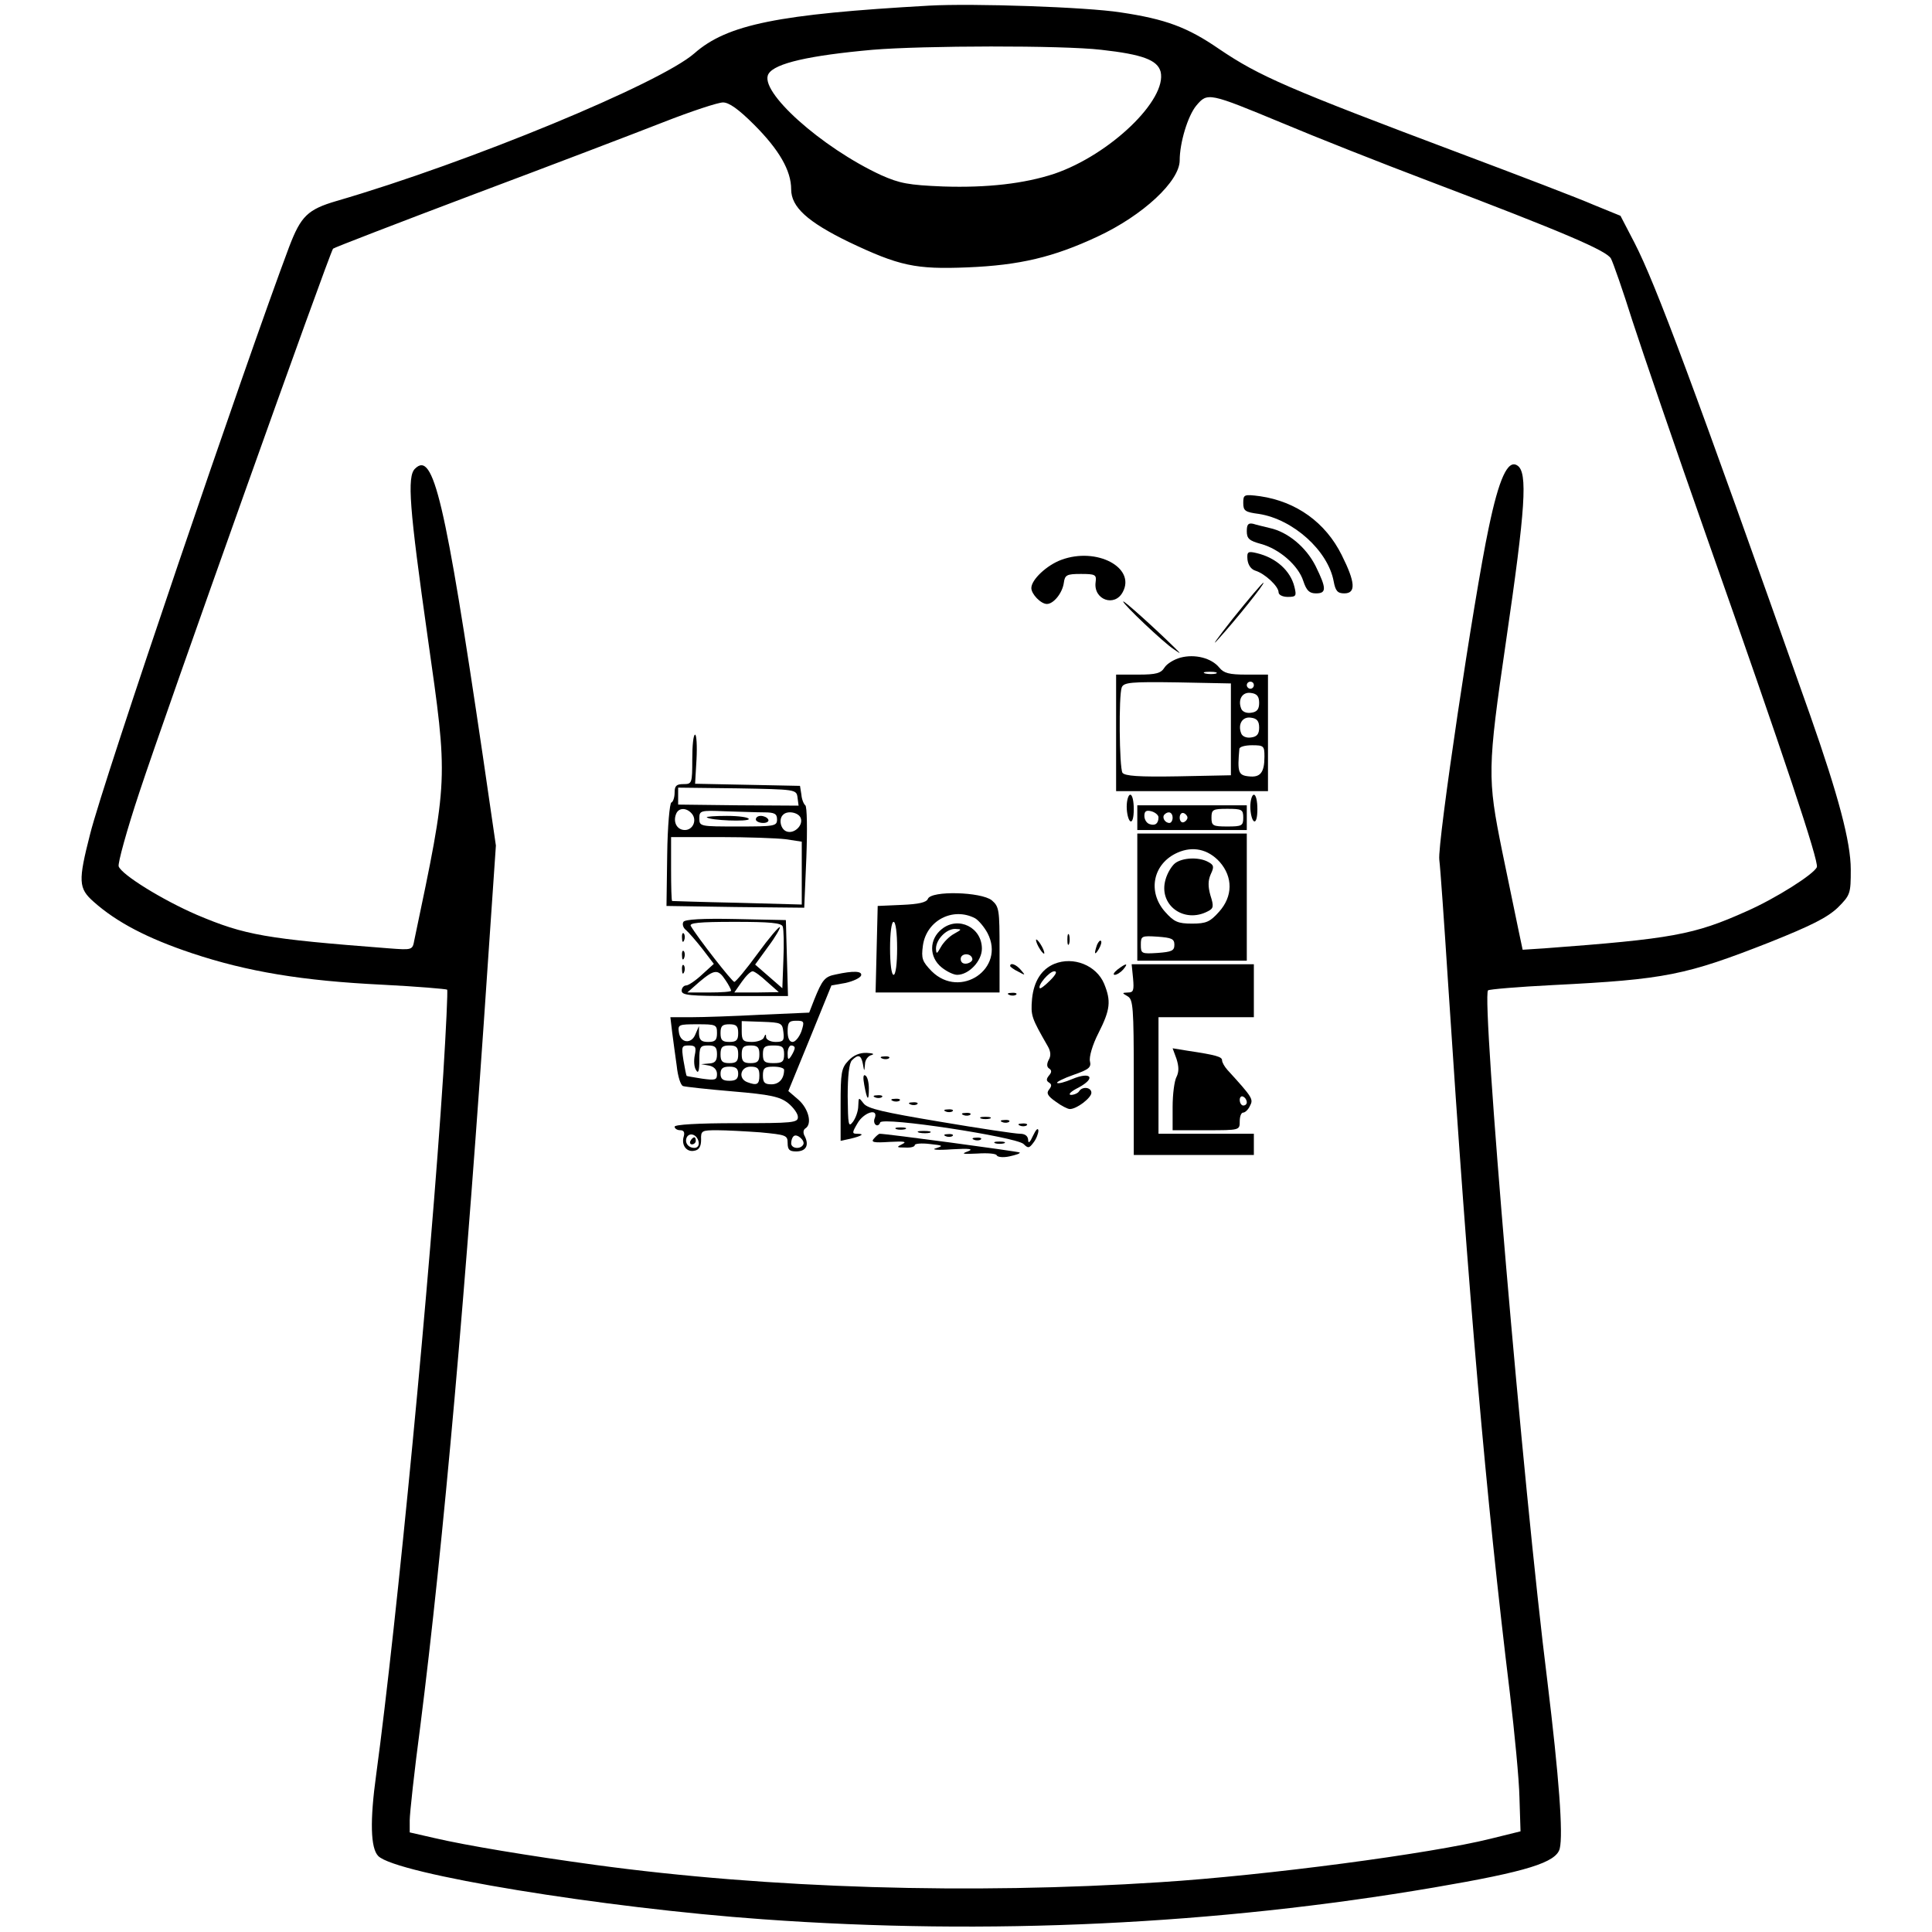 <?xml version="1.0" standalone="no"?>
<!DOCTYPE svg PUBLIC "-//W3C//DTD SVG 20010904//EN"
 "http://www.w3.org/TR/2001/REC-SVG-20010904/DTD/svg10.dtd">
<svg version="1.0" xmlns="http://www.w3.org/2000/svg"
 width="547pt" height="547pt" viewBox="0 0 547 547"
 preserveAspectRatio="xMidYMid meet">
<g transform="translate(0,547) scale(0.1,-0.1)"
fill="#000000" stroke="none">
<path d="M2630 5454 c-426 -24 -571 -53 -664 -135 -97 -85 -638 -309 -1013
-418 -82 -24 -101 -43 -134 -129 -124 -330 -527 -1514 -564 -1664 -34 -133
-33 -153 10 -191 65 -58 153 -104 279 -146 156 -52 312 -78 539 -89 98 -5 180
-12 183 -14 2 -3 -3 -110 -11 -239 -37 -571 -131 -1549 -190 -1984 -18 -130
-16 -208 6 -230 51 -51 638 -147 1089 -179 638 -46 1284 -15 1900 90 264 45
346 71 356 110 10 41 -2 203 -35 474 -69 549 -187 1937 -168 1956 3 3 85 10
184 15 319 16 376 28 613 121 120 48 163 70 193 98 36 36 37 40 37 108 0 78
-35 209 -115 437 -333 942 -437 1220 -497 1337 l-40 77 -76 31 c-41 18 -211
83 -376 145 -492 185 -570 219 -684 296 -90 62 -152 85 -280 104 -96 15 -417
26 -542 19z m488 -125 c117 -13 159 -29 168 -62 19 -79 -143 -235 -301 -289
-85 -28 -190 -40 -314 -36 -100 4 -124 9 -176 32 -169 78 -349 239 -319 287
18 30 116 52 294 68 142 12 537 13 648 0z m514 -208 c90 -38 277 -112 417
-165 382 -145 500 -196 512 -218 6 -11 34 -91 61 -177 28 -86 122 -361 210
-611 221 -627 318 -919 312 -935 -8 -20 -117 -89 -199 -125 -149 -67 -211 -78
-572 -105 l-62 -4 -11 52 c-6 29 -27 131 -47 227 -42 208 -42 232 11 595 55
376 62 478 32 497 -27 18 -52 -37 -81 -176 -42 -197 -146 -896 -140 -940 3
-23 14 -180 25 -351 58 -890 107 -1452 175 -2010 13 -110 26 -243 27 -295 l3
-95 -85 -21 c-168 -42 -636 -104 -935 -123 -536 -35 -1108 -18 -1600 49 -190
26 -365 55 -455 76 l-70 16 0 34 c0 19 13 139 30 267 65 512 130 1245 191
2157 l23 336 -37 254 c-107 725 -140 865 -192 813 -23 -22 -16 -111 36 -478
58 -408 59 -395 -38 -857 -5 -28 -6 -28 -72 -23 -350 27 -407 37 -544 95 -97
42 -212 113 -221 137 -3 8 23 103 59 211 71 216 539 1529 548 1538 3 3 182 72
399 154 216 81 457 173 536 204 79 31 155 56 169 56 17 0 44 -19 88 -63 71
-71 105 -130 105 -183 0 -50 46 -92 163 -149 143 -68 189 -78 336 -72 148 6
244 29 368 87 129 60 233 157 233 216 0 50 23 126 47 155 32 38 35 37 245 -50z"/>
<path d="M3520 4046 c0 -22 5 -26 44 -31 97 -15 196 -104 212 -191 5 -27 11
-34 30 -34 34 0 31 32 -7 108 -46 93 -129 152 -231 167 -46 6 -48 5 -48 -19z"/>
<path d="M3530 3966 c0 -21 7 -27 40 -36 52 -14 106 -61 120 -105 9 -27 17
-35 36 -35 30 0 30 14 -1 77 -27 54 -79 97 -130 108 -16 4 -38 9 -47 12 -14 3
-18 -2 -18 -21z"/>
<path d="M3532 3885 c2 -15 10 -27 23 -31 26 -8 65 -44 65 -61 0 -7 11 -13 26
-13 24 0 25 3 19 28 -11 46 -52 83 -107 96 -25 6 -28 4 -26 -19z"/>
<path d="M3005 3885 c-41 -15 -85 -56 -85 -80 0 -17 27 -45 44 -45 19 0 44 31
48 60 3 22 8 25 48 25 41 0 45 -2 42 -23 -7 -50 54 -72 77 -28 37 69 -74 128
-174 91z"/>
<path d="M3490 3718 c-45 -57 -63 -83 -41 -58 50 55 134 160 128 160 -3 0 -42
-46 -87 -102z"/>
<path d="M3180 3767 c0 -8 115 -117 143 -135 22 -15 22 -15 2 5 -58 57 -145
135 -145 130z"/>
<path d="M3342 3608 c-18 -5 -38 -17 -45 -28 -10 -16 -23 -20 -74 -20 l-63 0
0 -165 0 -165 215 0 215 0 0 165 0 165 -61 0 c-49 0 -64 4 -77 20 -22 27 -69
39 -110 28z m101 -45 c-7 -2 -21 -2 -30 0 -10 3 -4 5 12 5 17 0 24 -2 18 -5z
m42 -158 l0 -130 -149 -3 c-113 -2 -151 1 -158 10 -9 15 -11 219 -2 242 6 14
26 16 158 14 l151 -3 0 -130z m65 125 c0 -5 -4 -10 -10 -10 -5 0 -10 5 -10 10
0 6 5 10 10 10 6 0 10 -4 10 -10z m15 -50 c0 -18 -6 -26 -23 -28 -13 -2 -25 3
-28 12 -10 26 4 48 28 44 17 -2 23 -10 23 -28z m0 -70 c0 -18 -6 -26 -23 -28
-13 -2 -25 3 -28 12 -10 26 4 48 28 44 17 -2 23 -10 23 -28z m15 -82 c0 -46
-12 -60 -45 -56 -29 3 -32 12 -26 78 1 6 17 10 36 10 33 0 35 -2 35 -32z"/>
<path d="M1960 3320 c0 -68 -1 -70 -25 -70 -20 0 -25 -5 -25 -24 0 -13 -4 -26
-9 -28 -5 -1 -11 -68 -12 -148 l-2 -145 195 -3 195 -2 6 142 c3 79 2 145 -3
148 -4 3 -10 16 -11 30 l-4 25 -148 3 -149 3 4 69 c2 39 0 70 -4 70 -5 0 -8
-31 -8 -70z m298 -108 l3 -23 -170 1 -171 2 0 24 0 24 168 -2 c165 -3 167 -3
170 -26z m-299 -46 c15 -18 3 -46 -20 -46 -22 0 -34 22 -25 45 7 19 30 19 45
1z m204 4 c30 0 37 -4 37 -20 0 -19 -7 -20 -110 -20 -108 0 -110 0 -110 23 0
22 3 23 73 20 39 -1 89 -3 110 -3z m104 -16 c8 -21 -19 -46 -40 -38 -17 6 -23
35 -10 47 12 13 44 7 50 -9z m-43 -60 l46 -7 0 -89 0 -89 -182 5 c-101 2 -184
5 -185 5 -2 1 -3 42 -3 91 l0 90 139 0 c76 0 159 -3 185 -6z"/>
<path d="M2001 3156 c9 -9 119 -13 119 -5 0 5 -28 9 -62 9 -34 0 -59 -2 -57
-4z"/>
<path d="M2140 3150 c0 -5 9 -10 21 -10 11 0 17 5 14 10 -3 6 -13 10 -21 10
-8 0 -14 -4 -14 -10z"/>
<path d="M3190 3186 c0 -19 5 -38 10 -41 6 -4 10 10 10 34 0 23 -4 41 -10 41
-5 0 -10 -15 -10 -34z"/>
<path d="M3540 3186 c0 -19 5 -38 10 -41 6 -4 10 10 10 34 0 23 -4 41 -10 41
-5 0 -10 -15 -10 -34z"/>
<path d="M3220 3155 l0 -35 155 0 155 0 0 35 0 35 -155 0 -155 0 0 -35z m60 1
c0 -18 -10 -25 -26 -19 -8 3 -14 13 -14 23 0 13 5 17 20 13 11 -3 20 -11 20
-17z m240 -1 c0 -23 -4 -25 -45 -25 -41 0 -45 2 -45 25 0 23 4 25 45 25 41 0
45 -2 45 -25z m-200 0 c0 -8 -4 -15 -9 -15 -13 0 -22 16 -14 24 11 11 23 6 23
-9z m42 0 c0 -5 -5 -11 -11 -13 -6 -2 -11 4 -11 13 0 9 5 15 11 13 6 -2 11 -8
11 -13z"/>
<path d="M3220 2930 l0 -180 155 0 155 0 0 180 0 180 -155 0 -155 0 0 -180z
m233 100 c38 -43 38 -98 -2 -142 -25 -28 -36 -33 -76 -33 -40 0 -51 5 -76 33
-51 57 -35 137 35 168 43 19 86 10 119 -26z m-128 -235 c0 -17 -8 -20 -47 -23
-46 -3 -48 -2 -48 23 0 25 2 26 48 23 39 -3 47 -6 47 -23z"/>
<path d="M3327 3026 c-10 -8 -22 -28 -27 -46 -21 -72 52 -126 120 -90 16 8 17
14 7 45 -7 25 -7 42 1 60 10 21 9 26 -8 35 -26 14 -72 12 -93 -4z"/>
<path d="M2627 2925 c-4 -10 -26 -15 -74 -17 l-68 -3 -3 -122 -3 -123 176 0
175 0 0 121 c0 113 -1 122 -22 140 -30 24 -172 28 -181 4z m134 -55 c10 -6 26
-25 35 -42 52 -100 -77 -188 -158 -108 -27 28 -30 36 -25 73 10 71 85 110 148
77z m-221 -85 c0 -43 -4 -75 -10 -75 -6 0 -10 32 -10 75 0 43 4 75 10 75 6 0
10 -32 10 -75z"/>
<path d="M2667 2840 c-37 -29 -37 -80 -1 -109 15 -12 34 -21 44 -21 33 0 70
39 70 74 0 60 -66 93 -113 56z m34 -14 c-13 -7 -30 -24 -37 -37 -12 -21 -13
-21 -14 -5 0 26 29 56 54 56 20 -1 20 -1 -3 -14z m52 -71 c1 -5 -6 -11 -15
-13 -11 -2 -18 3 -18 13 0 17 30 18 33 0z"/>
<path d="M1935 2860 c-4 -6 -1 -17 7 -23 8 -7 29 -31 47 -54 l32 -42 -33 -30
c-18 -17 -39 -31 -45 -31 -7 0 -13 -7 -13 -15 0 -13 23 -15 150 -15 l151 0 -3
108 -3 107 -142 3 c-94 2 -144 -1 -148 -8z m281 -13 c3 -8 4 -50 2 -94 l-3
-81 -39 34 -38 33 37 51 c21 28 35 53 33 55 -2 3 -31 -31 -63 -75 -32 -44 -62
-80 -66 -80 -6 0 -103 124 -123 158 -6 9 22 12 124 12 100 0 132 -3 136 -13z
m-162 -152 c9 -13 16 -27 16 -30 0 -3 -28 -5 -62 -5 l-62 0 34 30 c43 36 53
37 74 5z m118 -5 l33 -29 -63 -1 -63 0 21 30 c12 17 25 30 31 30 5 0 23 -13
41 -30z"/>
<path d="M1931 2814 c0 -11 3 -14 6 -6 3 7 2 16 -1 19 -3 4 -6 -2 -5 -13z"/>
<path d="M3022 2810 c0 -14 2 -19 5 -12 2 6 2 18 0 25 -3 6 -5 1 -5 -13z"/>
<path d="M2940 2790 c6 -11 13 -20 16 -20 2 0 0 9 -6 20 -6 11 -13 20 -16 20
-2 0 0 -9 6 -20z"/>
<path d="M3106 2795 c-9 -26 -7 -32 5 -12 6 10 9 21 6 23 -2 3 -7 -2 -11 -11z"/>
<path d="M1931 2764 c0 -11 3 -14 6 -6 3 7 2 16 -1 19 -3 4 -6 -2 -5 -13z"/>
<path d="M2985 2741 c-36 -15 -58 -49 -63 -99 -4 -48 -2 -53 45 -135 8 -14 9
-27 2 -38 -6 -12 -5 -20 1 -24 8 -5 8 -11 0 -20 -8 -10 -8 -15 0 -20 8 -5 8
-10 0 -20 -8 -10 -4 -18 19 -34 16 -12 34 -21 40 -21 20 0 61 32 61 46 0 16
-26 19 -35 4 -3 -5 -14 -10 -23 -10 -9 1 0 10 22 21 50 27 35 46 -18 24 -21
-9 -40 -14 -43 -11 -3 2 18 13 47 23 43 15 50 21 46 38 -3 12 7 47 24 80 34
67 36 91 16 140 -22 52 -87 78 -141 56z m-12 -47 c-14 -14 -27 -24 -29 -22 -7
8 27 48 41 48 9 0 5 -9 -12 -26z"/>
<path d="M1931 2724 c0 -11 3 -14 6 -6 3 7 2 16 -1 19 -3 4 -6 -2 -5 -13z"/>
<path d="M2860 2735 c0 -2 10 -10 23 -16 20 -11 21 -11 8 4 -13 16 -31 23 -31
12z"/>
<path d="M3164 2725 c-10 -8 -14 -15 -8 -15 6 0 17 7 24 15 16 19 9 19 -16 0z"/>
<path d="M3208 2700 c3 -34 1 -40 -14 -40 -18 -1 -18 -1 -1 -11 15 -9 17 -31
17 -229 l0 -220 170 0 170 0 0 30 0 30 -135 0 -135 0 0 165 0 165 135 0 135 0
0 75 0 75 -173 0 -173 0 4 -40z"/>
<path d="M2366 2711 c-31 -6 -38 -15 -61 -72 l-14 -36 -137 -6 c-75 -4 -164
-7 -197 -7 l-59 0 5 -42 c3 -24 9 -67 13 -96 3 -29 11 -55 18 -57 6 -2 69 -9
140 -15 107 -9 134 -15 157 -33 15 -12 28 -30 28 -39 1 -17 -14 -18 -174 -18
-110 0 -175 -4 -175 -10 0 -5 7 -10 16 -10 10 0 13 -6 10 -17 -8 -25 8 -46 30
-41 13 2 19 12 19 31 -1 26 2 27 46 27 25 0 80 -3 122 -6 72 -7 77 -8 77 -30
0 -19 5 -24 24 -24 28 0 37 17 25 42 -6 10 -5 19 1 23 20 12 10 55 -19 81
l-29 25 61 149 61 150 40 7 c22 5 41 14 44 21 4 13 -22 14 -72 3z m-148 -163
c3 -24 0 -28 -22 -28 -14 0 -26 6 -27 13 0 10 -2 10 -6 0 -2 -7 -18 -13 -34
-13 -25 0 -29 4 -29 30 l0 29 58 -2 c54 -2 57 -3 60 -29z m51 2 c-6 -16 -17
-30 -25 -30 -9 0 -14 11 -14 30 0 25 4 30 24 30 23 0 24 -2 15 -30z m-239 -5
c0 -20 -5 -25 -25 -25 -19 0 -25 5 -26 23 l0 22 -10 -23 c-11 -29 -43 -26 -47
6 -3 21 0 22 52 22 53 0 56 -1 56 -25z m60 0 c0 -20 -5 -25 -25 -25 -20 0 -25
5 -25 25 0 20 5 25 25 25 20 0 25 -5 25 -25z m-123 -63 c-3 -15 -2 -34 4 -42
6 -11 9 -2 9 28 0 38 2 42 25 42 20 0 25 -5 25 -25 0 -19 -6 -25 -22 -26 l-23
-2 23 -4 c14 -3 22 -12 22 -24 0 -17 -5 -18 -42 -13 -24 4 -44 7 -44 8 -1 1
-5 20 -9 44 -6 39 -5 42 15 42 19 0 22 -4 17 -28z m123 3 c0 -20 -5 -25 -25
-25 -20 0 -25 5 -25 25 0 20 5 25 25 25 20 0 25 -5 25 -25z m60 0 c0 -20 -5
-25 -25 -25 -20 0 -25 5 -25 25 0 20 5 25 25 25 20 0 25 -5 25 -25z m70 0 c0
-21 -5 -25 -30 -25 -25 0 -30 4 -30 25 0 21 5 25 30 25 25 0 30 -4 30 -25z
m30 18 c0 -5 -5 -15 -10 -23 -8 -12 -10 -11 -10 8 0 12 5 22 10 22 6 0 10 -3
10 -7z m-160 -73 c0 -15 -7 -20 -25 -20 -18 0 -25 5 -25 20 0 15 7 20 25 20
18 0 25 -5 25 -20z m60 -5 c0 -26 -7 -29 -34 -19 -27 10 -20 44 9 44 20 0 25
-5 25 -25z m70 16 c0 -25 -14 -41 -36 -41 -19 0 -24 5 -24 25 0 21 5 25 30 25
17 0 30 -4 30 -9z m-242 -204 c2 -10 -3 -17 -12 -17 -18 0 -29 16 -21 31 9 14
29 6 33 -14z m296 -8 c-8 -14 -34 -11 -34 4 0 8 3 17 7 20 9 9 34 -13 27 -24z"/>
<path d="M1955 2240 c-3 -5 -1 -10 4 -10 6 0 11 5 11 10 0 6 -2 10 -4 10 -3 0
-8 -4 -11 -10z"/>
<path d="M2858 2653 c7 -3 16 -2 19 1 4 3 -2 6 -13 5 -11 0 -14 -3 -6 -6z"/>
<path d="M3331 2472 c7 -22 7 -37 0 -51 -6 -11 -11 -49 -11 -85 l0 -66 95 0
c95 0 95 0 95 25 0 14 4 25 10 25 5 0 14 8 19 19 10 19 8 23 -64 102 -8 9 -15
21 -15 27 0 10 -17 15 -97 27 l-43 7 11 -30z m199 -123 c0 -5 -4 -9 -10 -9 -5
0 -10 7 -10 16 0 8 5 12 10 9 6 -3 10 -10 10 -16z"/>
<path d="M2402 2467 c-20 -21 -22 -34 -22 -125 l0 -102 28 6 c33 8 41 14 19
14 -15 0 -15 3 1 30 17 30 59 44 49 15 -4 -8 -2 -17 3 -20 4 -3 10 0 12 7 6
17 385 -41 406 -61 13 -13 16 -12 28 4 8 10 14 26 14 34 -1 9 -7 3 -15 -14 -9
-20 -14 -24 -14 -12 -1 11 -9 17 -23 17 -13 0 -114 15 -226 34 -161 27 -206
37 -217 52 -14 18 -14 18 -15 -7 0 -14 -7 -34 -15 -45 -13 -17 -14 -10 -15 72
0 57 4 94 12 102 18 18 26 15 31 -10 4 -23 4 -23 6 -1 0 12 9 24 19 26 9 3 3
5 -14 6 -20 1 -38 -7 -52 -22z"/>
<path d="M2498 2473 c7 -3 16 -2 19 1 4 3 -2 6 -13 5 -11 0 -14 -3 -6 -6z"/>
<path d="M2447 2398 c8 -44 13 -48 13 -10 0 17 -4 34 -10 37 -6 4 -7 -6 -3
-27z"/>
<path d="M2478 2363 c7 -3 16 -2 19 1 4 3 -2 6 -13 5 -11 0 -14 -3 -6 -6z"/>
<path d="M2528 2353 c7 -3 16 -2 19 1 4 3 -2 6 -13 5 -11 0 -14 -3 -6 -6z"/>
<path d="M2578 2343 c7 -3 16 -2 19 1 4 3 -2 6 -13 5 -11 0 -14 -3 -6 -6z"/>
<path d="M2678 2323 c7 -3 16 -2 19 1 4 3 -2 6 -13 5 -11 0 -14 -3 -6 -6z"/>
<path d="M2728 2313 c7 -3 16 -2 19 1 4 3 -2 6 -13 5 -11 0 -14 -3 -6 -6z"/>
<path d="M2778 2303 c6 -2 18 -2 25 0 6 3 1 5 -13 5 -14 0 -19 -2 -12 -5z"/>
<path d="M2838 2293 c7 -3 16 -2 19 1 4 3 -2 6 -13 5 -11 0 -14 -3 -6 -6z"/>
<path d="M2888 2283 c7 -3 16 -2 19 1 4 3 -2 6 -13 5 -11 0 -14 -3 -6 -6z"/>
<path d="M2538 2273 c6 -2 18 -2 25 0 6 3 1 5 -13 5 -14 0 -19 -2 -12 -5z"/>
<path d="M2603 2263 c9 -2 23 -2 30 0 6 3 -1 5 -18 5 -16 0 -22 -2 -12 -5z"/>
<path d="M2474 2246 c-9 -10 0 -12 45 -9 40 2 50 1 36 -6 -18 -9 -17 -10 8
-10 15 -1 27 2 27 7 0 4 19 6 43 3 37 -4 39 -5 17 -12 -15 -4 4 -6 45 -3 51 3
63 1 45 -6 -20 -7 -14 -8 27 -6 29 2 53 0 55 -5 2 -5 18 -7 36 -3 18 4 31 8
29 11 -4 3 -383 54 -397 53 -3 -1 -10 -7 -16 -14z"/>
<path d="M2678 2253 c7 -3 16 -2 19 1 4 3 -2 6 -13 5 -11 0 -14 -3 -6 -6z"/>
<path d="M2758 2243 c7 -3 16 -2 19 1 4 3 -2 6 -13 5 -11 0 -14 -3 -6 -6z"/>
<path d="M2818 2233 c6 -2 18 -2 25 0 6 3 1 5 -13 5 -14 0 -19 -2 -12 -5z"/>
</g>
</svg>
